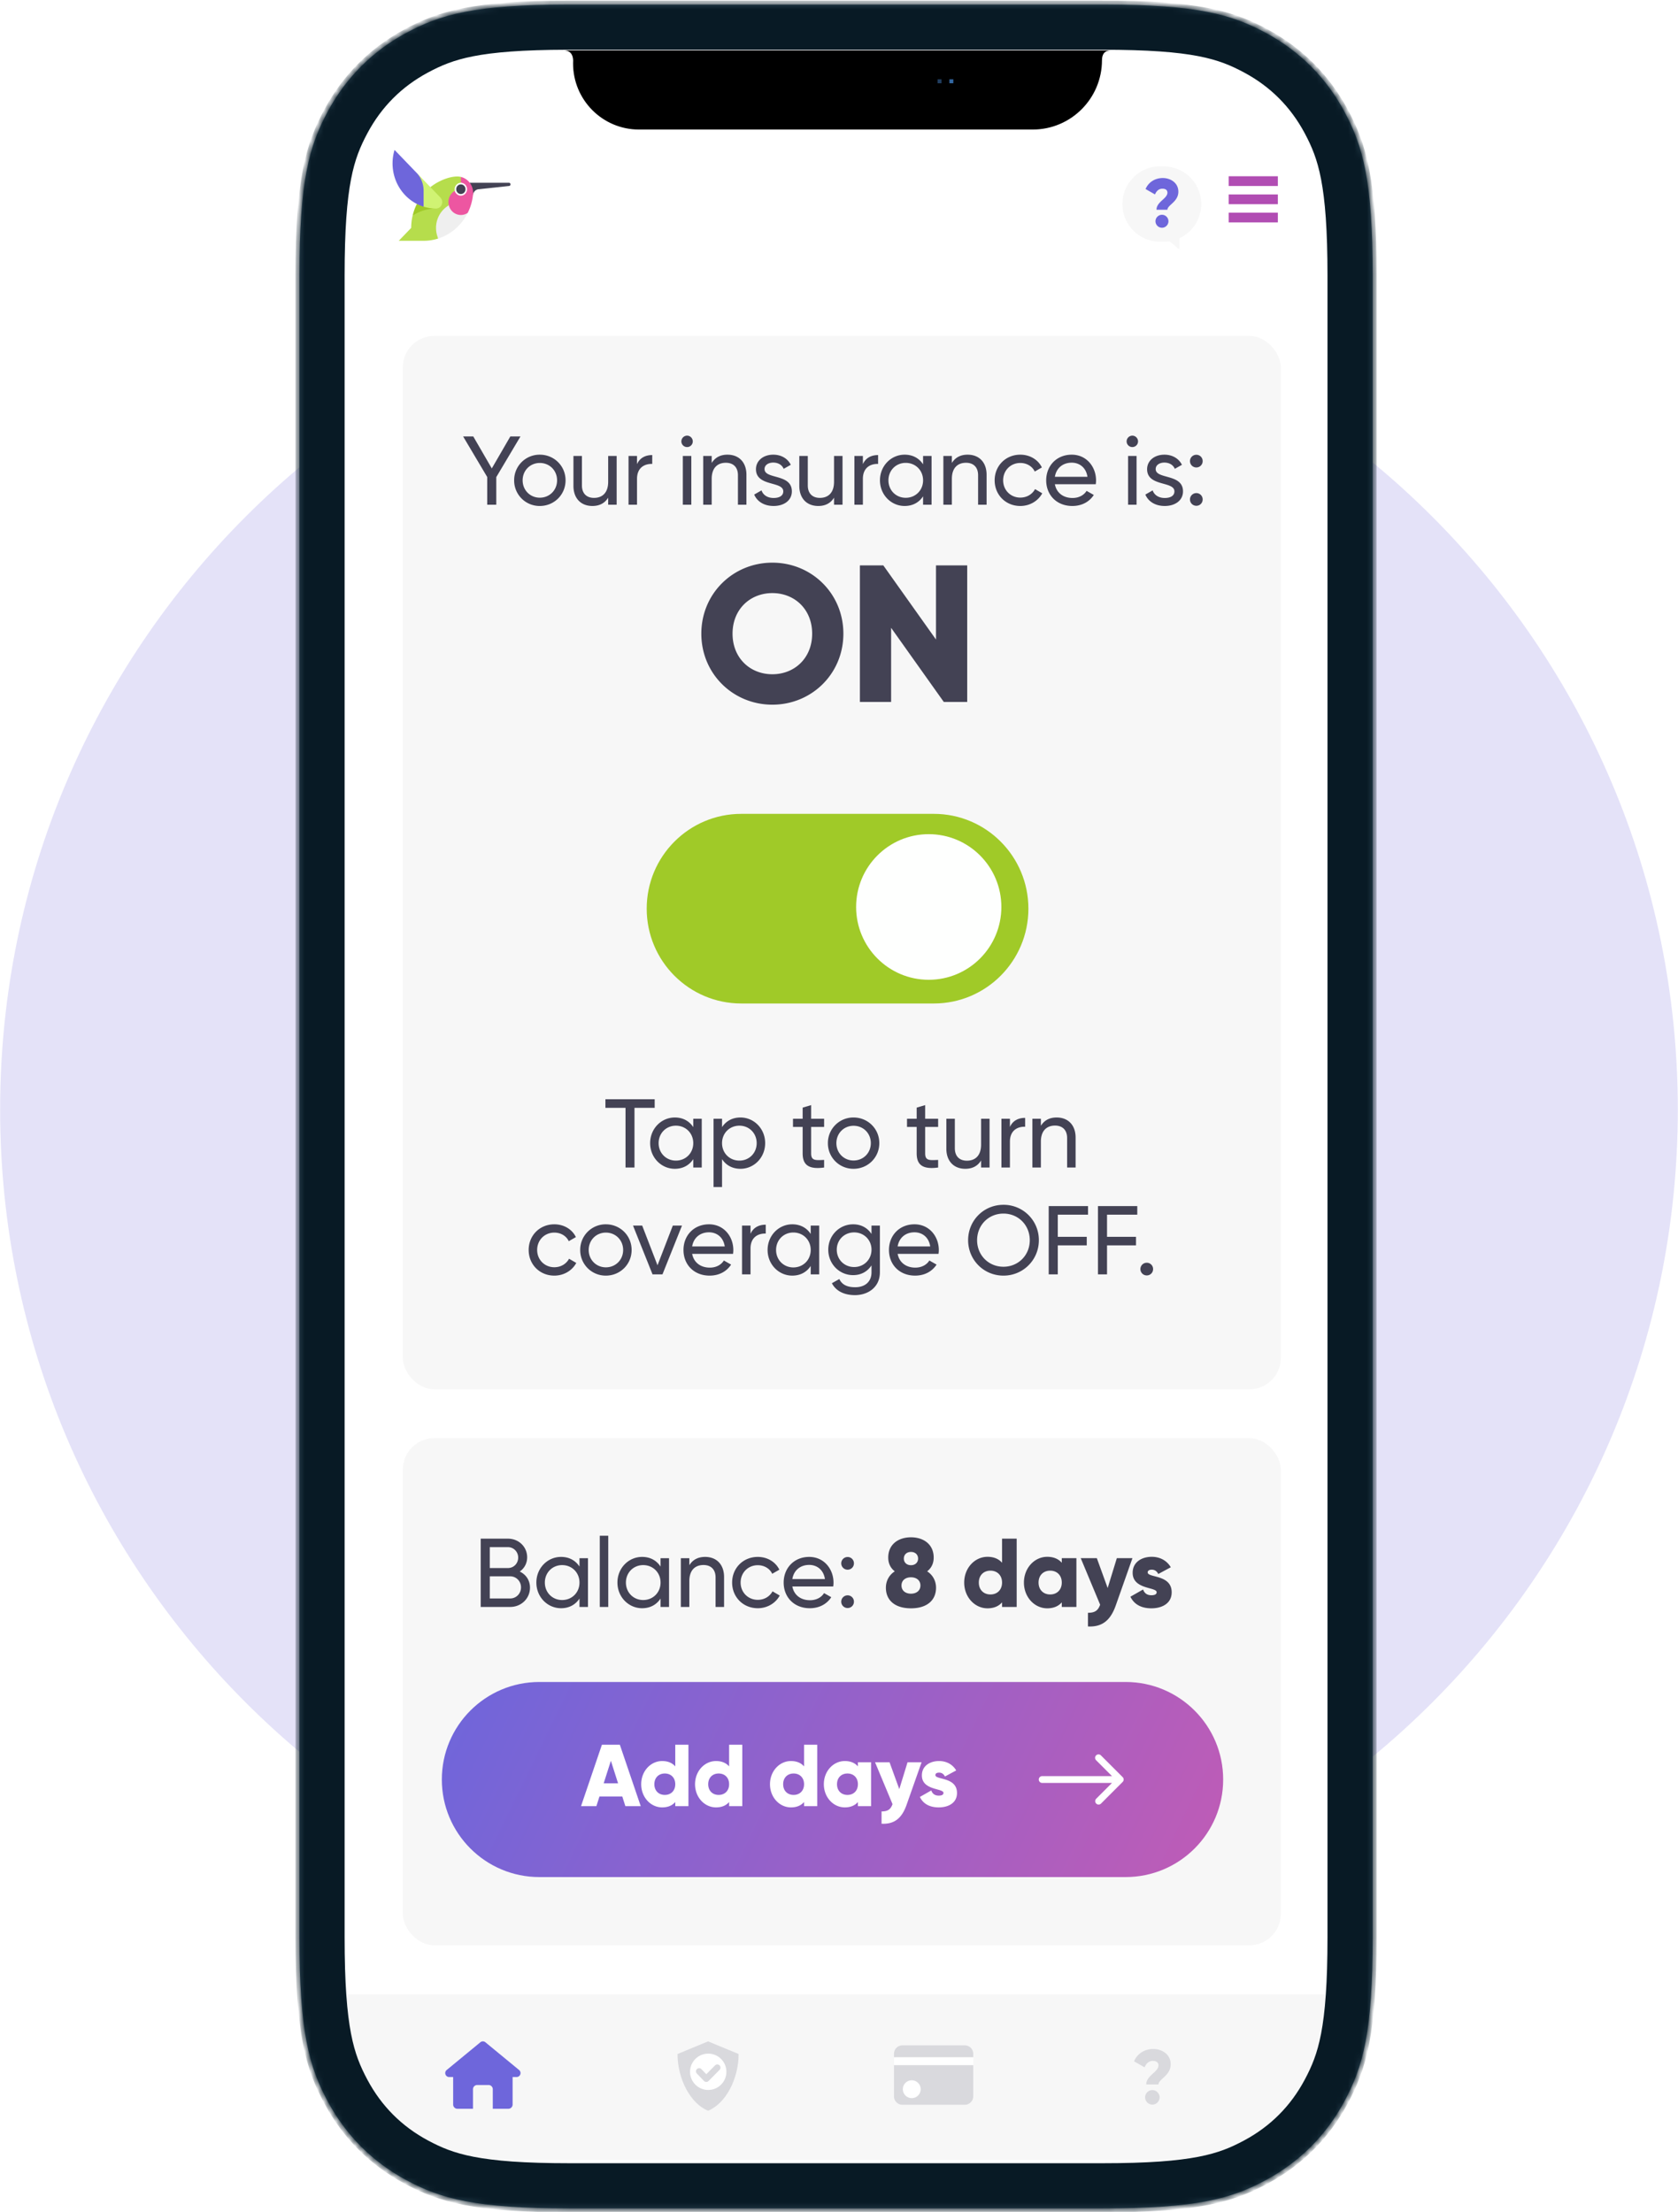 <svg width="267" height="352" fill="none" xmlns="http://www.w3.org/2000/svg">
  <path d="M133.495 310.049c73.716 0 133.474-59.759 133.474-133.475S207.211 43.1 133.495 43.1C59.779 43.1.02 102.858.02 176.574c0 73.716 59.759 133.475 133.475 133.475z" fill="#E4E2F8"/>
  <path d="M90.221 4.633h85.615c14.366.03 19.044 1.528 23.686 4.017 4.742 2.543 8.441 6.251 10.979 11.008 2.509 4.706 4.01 9.448 4.01 24.208V308.3c0 14.76-1.501 19.502-4.01 24.207-2.538 4.758-6.237 8.466-10.979 11.009-4.688 2.514-9.412 4.017-24.13 4.017H90.669c-14.718 0-19.442-1.503-24.13-4.017-4.742-2.543-8.441-6.251-10.979-11.009-2.51-4.705-4.01-9.447-4.01-24.207V43.866c0-14.76 1.5-19.502 4.01-24.207C58.098 14.9 61.797 11.193 66.54 8.65c4.64-2.489 9.317-3.987 23.678-4.017h.004z" stroke="#375161" stroke-width="7.815"/>
  <mask id="a" style="mask-type:alpha" maskUnits="userSpaceOnUse" x="47" y="0" width="172" height="352">
    <path fill-rule="evenodd" clip-rule="evenodd" d="M175.709.585c14.92 0 20.335 1.546 25.79 4.472 5.432 2.912 9.695 7.187 12.6 12.633 2.918 5.47 4.46 10.9 4.46 25.859v265.069c0 14.96-1.542 20.389-4.46 25.859-2.905 5.446-7.168 9.72-12.6 12.633-5.455 2.926-10.87 4.472-25.79 4.472H90.354c-14.92 0-20.334-1.546-25.79-4.472-5.432-2.913-9.694-7.187-12.6-12.633-2.917-5.47-4.46-10.899-4.46-25.859V43.548c0-14.959 1.543-20.388 4.46-25.858 2.906-5.446 7.168-9.72 12.6-12.633C70.02 2.13 75.434.585 90.354.585h85.355z" fill="#fff"/>
  </mask>
  <g mask="url(#a)">
    <path d="M194.724 6.405H71.337c-9.207 0-16.671 7.464-16.671 16.671v305.287c0 9.207 7.464 16.671 16.671 16.671h123.387c9.207 0 16.671-7.464 16.671-16.671V23.076c0-9.207-7.464-16.671-16.671-16.671z" fill="#fff"/>
    <rect x="64.096" y="53.453" width="139.705" height="167.646" rx="5.017" fill="#F7F7F7"/>
    <rect x="64.096" y="228.86" width="139.705" height="80.719" rx="5.017" fill="#F7F7F7"/>
    <path d="M70.304 283.19c0-8.573 6.95-15.523 15.523-15.523h93.278c8.573 0 15.523 6.95 15.523 15.523s-6.95 15.523-15.523 15.523H85.827c-8.573 0-15.523-6.95-15.523-15.523z" fill="url(#paint0_linear_7289_74490)"/>
    <path d="M165.832 282.647a.543.543 0 1 0 0 1.086v-1.086zm12.803.927a.543.543 0 0 0 0-.768l-3.458-3.458a.543.543 0 1 0-.768.769l3.073 3.073-3.073 3.073a.544.544 0 0 0 .768.769l3.458-3.458zm-12.803.159h12.419v-1.086h-12.419v1.086zM99.507 287.429l-.49-1.537h-3.632l-.489 1.537h-2.444l3.325-9.78h2.85l3.325 9.78h-2.445zm-3.451-3.633h2.291l-1.145-3.59-1.146 3.59zm11.39-6.147h2.096v9.78h-2.096v-.657c-.461.531-1.145.852-2.081.852-1.83 0-3.339-1.606-3.339-3.688s1.509-3.688 3.339-3.688c.936 0 1.62.321 2.081.852v-3.451zm-1.662 7.991c.964 0 1.662-.656 1.662-1.704s-.698-1.704-1.662-1.704-1.663.656-1.663 1.704.699 1.704 1.663 1.704zm10.231-7.991h2.095v9.78h-2.095v-.657c-.461.531-1.146.852-2.082.852-1.83 0-3.339-1.606-3.339-3.688s1.509-3.688 3.339-3.688c.936 0 1.621.321 2.082.852v-3.451zm-1.663 7.991c.964 0 1.663-.656 1.663-1.704s-.699-1.704-1.663-1.704c-.964 0-1.662.656-1.662 1.704s.698 1.704 1.662 1.704zm13.588-7.991h2.095v9.78h-2.095v-.657c-.461.531-1.146.852-2.082.852-1.83 0-3.339-1.606-3.339-3.688s1.509-3.688 3.339-3.688c.936 0 1.621.321 2.082.852v-3.451zm-1.663 7.991c.964 0 1.663-.656 1.663-1.704s-.699-1.704-1.663-1.704c-.964 0-1.662.656-1.662 1.704s.698 1.704 1.662 1.704zm10.231-5.197h2.096v6.986h-2.096v-.657c-.461.531-1.146.852-2.082.852-1.83 0-3.338-1.606-3.338-3.688s1.508-3.688 3.338-3.688c.936 0 1.621.321 2.082.852v-.657zm-1.662 5.197c.964 0 1.662-.656 1.662-1.704s-.698-1.704-1.662-1.704-1.663.656-1.663 1.704.699 1.704 1.663 1.704zm9.56-5.197h2.235l-2.389 6.776c-.782 2.221-2.026 3.102-3.981 3.004v-1.956c.978 0 1.439-.307 1.746-1.16l-2.78-6.664h2.305l1.551 4.275 1.313-4.275zm4.432 2.04c0 .796 3.437.266 3.437 2.85 0 1.607-1.397 2.291-2.906 2.291-1.397 0-2.459-.531-3.003-1.662l1.816-1.034c.181.531.572.824 1.187.824.503 0 .755-.153.755-.433 0-.768-3.437-.363-3.437-2.78 0-1.523 1.285-2.291 2.738-2.291 1.132 0 2.138.503 2.724 1.495l-1.788.964c-.196-.364-.475-.615-.936-.615-.363 0-.587.14-.587.391z" fill="#fff"/>
    <path d="M82.7 250.092c.978.465 1.63 1.381 1.63 2.561 0 1.738-1.397 3.073-3.15 3.073H76.49V244.86h4.347c1.692 0 3.042 1.289 3.042 2.965 0 .978-.466 1.77-1.18 2.267zm-1.862-3.881h-2.903v3.322h2.903c.9 0 1.614-.73 1.614-1.661 0-.916-.714-1.661-1.614-1.661zm.341 8.165c.963 0 1.723-.776 1.723-1.77 0-.978-.76-1.754-1.723-1.754h-3.244v3.524h3.244zm11.027-6.411h1.35v7.761h-1.35v-1.335c-.62.947-1.614 1.537-2.933 1.537-2.158 0-3.928-1.785-3.928-4.082 0-2.298 1.77-4.083 3.928-4.083 1.319 0 2.313.59 2.933 1.537v-1.335zm-2.763 6.659c1.568 0 2.763-1.195 2.763-2.778 0-1.584-1.195-2.779-2.763-2.779-1.552 0-2.747 1.195-2.747 2.779 0 1.583 1.195 2.778 2.747 2.778zm5.993 1.102v-11.331h1.35v11.331h-1.35zm9.67-7.761h1.35v7.761h-1.35v-1.335c-.621.947-1.615 1.537-2.934 1.537-2.158 0-3.927-1.785-3.927-4.082 0-2.298 1.769-4.083 3.927-4.083 1.319 0 2.313.59 2.934 1.537v-1.335zm-2.763 6.659c1.567 0 2.763-1.195 2.763-2.778 0-1.584-1.196-2.779-2.763-2.779-1.553 0-2.748 1.195-2.748 2.779 0 1.583 1.195 2.778 2.748 2.778zm9.857-6.861c1.816 0 3.012 1.211 3.012 3.198v4.765h-1.351v-4.688c0-1.272-.729-1.986-1.925-1.986-1.241 0-2.25.729-2.25 2.561v4.113h-1.351v-7.761h1.351v1.118c.574-.916 1.428-1.32 2.514-1.32zm8.378 8.165c-2.344 0-4.083-1.785-4.083-4.082 0-2.298 1.739-4.083 4.083-4.083 1.536 0 2.84.807 3.43 2.034l-1.133.652c-.388-.823-1.257-1.366-2.297-1.366-1.553 0-2.732 1.195-2.732 2.763 0 1.552 1.179 2.747 2.732 2.747 1.055 0 1.909-.543 2.344-1.35l1.148.667c-.652 1.211-1.971 2.018-3.492 2.018zm5.499-3.461c.264 1.397 1.366 2.188 2.81 2.188 1.071 0 1.847-.496 2.235-1.133l1.149.652c-.683 1.056-1.863 1.754-3.415 1.754-2.499 0-4.16-1.754-4.16-4.082 0-2.298 1.645-4.083 4.067-4.083 2.344 0 3.865 1.925 3.865 4.098 0 .202-.016.404-.047.606h-6.504zm2.686-3.431c-1.46 0-2.469.9-2.686 2.251h5.185c-.233-1.537-1.335-2.251-2.499-2.251zm6.104.761a1.007 1.007 0 0 1-1.009-1.009c0-.559.45-1.009 1.009-1.009a.997.997 0 0 1 1.009 1.009.998.998 0 0 1-1.009 1.009zm0 6.1c-.559 0-1.009-.45-1.009-1.009 0-.559.45-1.009 1.009-1.009a.997.997 0 0 1 1.009 1.009.997.997 0 0 1-1.009 1.009zM147.527 250.06c.916.59 1.413 1.537 1.413 2.608 0 1.987-1.428 3.275-3.989 3.275-2.562 0-3.99-1.288-3.99-3.275 0-1.071.497-2.018 1.413-2.608-.637-.497-1.04-1.211-1.04-2.189 0-2.111 1.614-3.228 3.617-3.228 2.002 0 3.616 1.117 3.616 3.228 0 .978-.403 1.692-1.04 2.189zm-2.576-3.089c-.699 0-1.134.45-1.134 1.056 0 .605.435 1.055 1.134 1.055.698 0 1.133-.45 1.133-1.055 0-.606-.435-1.056-1.133-1.056zm0 6.644c.869 0 1.505-.481 1.505-1.304 0-.823-.636-1.304-1.505-1.304-.87 0-1.506.481-1.506 1.304 0 .823.636 1.304 1.506 1.304zm14.493-8.755h2.328v10.866h-2.328v-.73c-.512.59-1.273.947-2.313.947-2.034 0-3.71-1.785-3.71-4.098 0-2.313 1.676-4.098 3.71-4.098 1.04 0 1.801.357 2.313.947v-3.834zm-1.847 8.879c1.071 0 1.847-.73 1.847-1.894s-.776-1.894-1.847-1.894c-1.072 0-1.848.73-1.848 1.894s.776 1.894 1.848 1.894zm11.351-5.775h2.328v7.762h-2.328v-.73c-.512.59-1.273.947-2.313.947-2.033 0-3.71-1.785-3.71-4.098 0-2.313 1.677-4.098 3.71-4.098 1.04 0 1.801.357 2.313.947v-.73zm-1.847 5.775c1.071 0 1.847-.73 1.847-1.894s-.776-1.894-1.847-1.894-1.847.73-1.847 1.894.776 1.894 1.847 1.894zm10.606-5.775h2.484l-2.655 7.529c-.869 2.468-2.251 3.446-4.424 3.337v-2.173c1.087 0 1.599-.341 1.941-1.288l-3.089-7.405h2.561l1.723 4.75 1.459-4.75zm4.909 2.267c0 .885 3.818.295 3.818 3.166 0 1.786-1.552 2.546-3.228 2.546-1.553 0-2.732-.59-3.338-1.847l2.018-1.149c.202.59.637.916 1.32.916.558 0 .838-.171.838-.481 0-.854-3.819-.404-3.819-3.089 0-1.692 1.428-2.546 3.043-2.546 1.257 0 2.375.559 3.027 1.661l-1.987 1.071c-.218-.403-.528-.683-1.04-.683-.404 0-.652.155-.652.435z" fill="#434254"/>
    <path d="M148.587 129.515h-30.636c-8.311 0-15.049 6.756-15.049 15.089 0 8.334 6.738 15.089 15.049 15.089h30.636c8.311 0 15.049-6.755 15.049-15.089 0-8.333-6.738-15.089-15.049-15.089z" fill="#A0CA28"/>
    <path d="M147.78 155.921c6.382 0 11.555-5.188 11.555-11.587s-5.173-11.586-11.555-11.586-11.556 5.187-11.556 11.586 5.174 11.587 11.556 11.587z" fill="#FEFFFE"/>
    <path d="M122.896 112.142c-6.241 0-11.301-4.905-11.301-11.301 0-6.395 5.06-11.3 11.301-11.3 6.24 0 11.3 4.905 11.3 11.3 0 6.396-5.06 11.301-11.3 11.301zm0-4.843c3.539 0 6.333-2.577 6.333-6.458 0-3.88-2.794-6.457-6.333-6.457-3.54 0-6.334 2.577-6.334 6.457 0 3.881 2.794 6.458 6.334 6.458zm26.037-17.324h4.968v21.732h-3.726l-8.382-11.797v11.797h-4.967V89.975h3.725l8.382 11.798V89.975zM82.817 69.453l-3.85 6.473v4.393h-1.443v-4.408l-3.834-6.458h1.615l2.949 5.092 2.95-5.092h1.614zm3.076 11.068a4.048 4.048 0 0 1-4.082-4.083 4.048 4.048 0 0 1 4.082-4.082c2.266 0 4.098 1.785 4.098 4.082 0 2.298-1.832 4.083-4.098 4.083zm0-1.32c1.552 0 2.748-1.195 2.748-2.763 0-1.567-1.196-2.763-2.748-2.763-1.537 0-2.732 1.196-2.732 2.763 0 1.568 1.195 2.763 2.732 2.763zm10.878-6.643h1.35v7.761h-1.35v-1.118c-.574.916-1.428 1.32-2.514 1.32-1.817 0-3.012-1.21-3.012-3.198v-4.765h1.35v4.688c0 1.272.73 1.987 1.925 1.987 1.242 0 2.251-.73 2.251-2.562v-4.113zm4.59 1.304c.497-1.087 1.444-1.444 2.422-1.444v1.413c-1.165-.047-2.422.543-2.422 2.375v4.113h-1.35v-7.761h1.35v1.304zm7.972-2.717a.905.905 0 0 1-.916-.9c0-.497.404-.916.916-.916.497 0 .901.42.901.916 0 .496-.404.9-.901.9zm-.683 9.174v-7.761h1.351v7.761h-1.351zm7.109-7.963c1.816 0 3.011 1.21 3.011 3.198v4.765h-1.35v-4.688c0-1.273-.73-1.987-1.925-1.987-1.242 0-2.251.73-2.251 2.562v4.113h-1.35v-7.761h1.35v1.117c.575-.915 1.428-1.32 2.515-1.32zm5.894 2.297c0 1.661 4.346.683 4.346 3.54 0 1.443-1.242 2.328-2.903 2.328-1.552 0-2.639-.745-3.089-1.816l1.164-.668c.249.745.963 1.211 1.925 1.211.823 0 1.537-.295 1.537-1.056 0-1.66-4.346-.714-4.346-3.523 0-1.366 1.179-2.313 2.747-2.313 1.273 0 2.298.605 2.794 1.614l-1.133.637c-.295-.699-.978-.994-1.661-.994-.698 0-1.381.342-1.381 1.04zm11.057-2.095h1.351v7.761h-1.351v-1.118c-.574.916-1.428 1.32-2.514 1.32-1.817 0-3.012-1.21-3.012-3.198v-4.765h1.351v4.688c0 1.272.729 1.987 1.924 1.987 1.242 0 2.251-.73 2.251-2.562v-4.113zm4.59 1.304c.497-1.087 1.444-1.444 2.422-1.444v1.413c-1.165-.047-2.422.543-2.422 2.375v4.113h-1.35v-7.761h1.35v1.304zm9.578-1.304h1.35v7.761h-1.35v-1.335c-.621.947-1.615 1.537-2.934 1.537-2.158 0-3.927-1.785-3.927-4.083 0-2.297 1.769-4.082 3.927-4.082 1.319 0 2.313.59 2.934 1.537v-1.335zm-2.763 6.659c1.567 0 2.763-1.195 2.763-2.779 0-1.583-1.196-2.778-2.763-2.778-1.553 0-2.748 1.195-2.748 2.778 0 1.584 1.195 2.779 2.748 2.779zm9.857-6.861c1.816 0 3.012 1.21 3.012 3.198v4.765h-1.351v-4.688c0-1.273-.729-1.987-1.925-1.987-1.241 0-2.25.73-2.25 2.562v4.113h-1.351v-7.761h1.351v1.117c.574-.915 1.428-1.32 2.514-1.32zm8.378 8.165c-2.344 0-4.083-1.785-4.083-4.083 0-2.297 1.739-4.082 4.083-4.082 1.536 0 2.84.807 3.43 2.033l-1.133.652c-.388-.822-1.257-1.366-2.297-1.366-1.553 0-2.732 1.196-2.732 2.763 0 1.553 1.179 2.748 2.732 2.748 1.055 0 1.909-.543 2.344-1.35l1.148.667c-.652 1.21-1.971 2.018-3.492 2.018zm5.499-3.462c.264 1.397 1.366 2.189 2.81 2.189 1.071 0 1.847-.497 2.235-1.133l1.149.652c-.683 1.055-1.863 1.754-3.415 1.754-2.499 0-4.16-1.754-4.16-4.083 0-2.297 1.645-4.082 4.067-4.082 2.344 0 3.865 1.925 3.865 4.098 0 .202-.016.404-.047.605h-6.504zm2.686-3.43c-1.46 0-2.469.9-2.686 2.25h5.185c-.233-1.536-1.335-2.25-2.499-2.25zm9.646-2.484a.904.904 0 0 1-.915-.9c0-.497.403-.916.915-.916.497 0 .901.42.901.916 0 .496-.404.9-.901.9zm-.683 9.174v-7.761h1.351v7.761h-1.351zm4.393-5.666c0 1.661 4.346.683 4.346 3.54 0 1.443-1.241 2.328-2.902 2.328-1.553 0-2.639-.745-3.089-1.816l1.164-.668c.248.745.962 1.211 1.925 1.211.822 0 1.536-.295 1.536-1.056 0-1.66-4.346-.714-4.346-3.523 0-1.366 1.18-2.313 2.748-2.313 1.272 0 2.297.605 2.794 1.614l-1.134.637c-.294-.699-.977-.994-1.66-.994-.699 0-1.382.342-1.382 1.04zm6.465-.264c-.559 0-1.009-.45-1.009-1.009 0-.558.45-1.009 1.009-1.009a.998.998 0 0 1 1.009 1.01.998.998 0 0 1-1.009 1.008zm0 6.1c-.559 0-1.009-.45-1.009-1.008 0-.559.45-1.01 1.009-1.01a.997.997 0 0 1 1.009 1.01.997.997 0 0 1-1.009 1.009zM104.172 174.932v1.366h-3.214v9.5H99.53v-9.5h-3.197v-1.366h7.839zm6.138 3.104h1.351v7.762h-1.351v-1.335c-.621.947-1.614 1.537-2.934 1.537-2.157 0-3.927-1.785-3.927-4.083 0-2.297 1.77-4.082 3.927-4.082 1.32 0 2.313.59 2.934 1.536v-1.335zm-2.763 6.66c1.568 0 2.763-1.196 2.763-2.779s-1.195-2.778-2.763-2.778c-1.552 0-2.748 1.195-2.748 2.778s1.196 2.779 2.748 2.779zm10.277-6.861c2.157 0 3.927 1.785 3.927 4.082 0 2.298-1.77 4.083-3.927 4.083-1.32 0-2.313-.59-2.934-1.537v4.439h-1.351v-10.866h1.351v1.335c.621-.946 1.614-1.536 2.934-1.536zm-.171 6.861c1.552 0 2.748-1.196 2.748-2.779s-1.196-2.778-2.748-2.778c-1.568 0-2.763 1.195-2.763 2.778s1.195 2.779 2.763 2.779zm13.478-5.356h-2.065v4.207c0 1.18.683 1.102 2.065 1.04v1.211c-2.329.31-3.415-.311-3.415-2.251v-4.207h-1.537v-1.304h1.537v-1.769l1.35-.404v2.173h2.065v1.304zm4.685 6.66a4.048 4.048 0 0 1-4.082-4.083 4.048 4.048 0 0 1 4.082-4.082c2.267 0 4.098 1.785 4.098 4.082 0 2.298-1.831 4.083-4.098 4.083zm0-1.32c1.552 0 2.748-1.195 2.748-2.763 0-1.568-1.196-2.763-2.748-2.763-1.537 0-2.732 1.195-2.732 2.763 0 1.568 1.195 2.763 2.732 2.763zm13.459-5.34h-2.065v4.207c0 1.18.683 1.102 2.065 1.04v1.211c-2.329.31-3.415-.311-3.415-2.251v-4.207h-1.537v-1.304h1.537v-1.769l1.35-.404v2.173h2.065v1.304zm6.832-1.304h1.351v7.762h-1.351v-1.118c-.574.916-1.428 1.32-2.515 1.32-1.816 0-3.011-1.211-3.011-3.198v-4.766h1.351v4.688c0 1.273.729 1.987 1.924 1.987 1.242 0 2.251-.729 2.251-2.561v-4.114zm4.59 1.304c.497-1.086 1.444-1.443 2.422-1.443v1.412c-1.165-.046-2.422.544-2.422 2.375v4.114h-1.351v-7.762h1.351v1.304zm7.441-1.505c1.816 0 3.011 1.21 3.011 3.197v4.766h-1.35v-4.688c0-1.273-.73-1.987-1.925-1.987-1.242 0-2.251.73-2.251 2.561v4.114h-1.35v-7.762h1.35v1.118c.574-.916 1.428-1.319 2.515-1.319zM88.204 203c-2.343 0-4.082-1.785-4.082-4.083 0-2.297 1.739-4.082 4.082-4.082 1.537 0 2.841.807 3.431 2.033l-1.133.652c-.388-.823-1.257-1.366-2.297-1.366-1.553 0-2.733 1.195-2.733 2.763 0 1.552 1.18 2.748 2.733 2.748 1.055 0 1.909-.544 2.344-1.351l1.148.668c-.652 1.21-1.971 2.018-3.493 2.018zm8.201 0a4.048 4.048 0 0 1-4.082-4.083 4.048 4.048 0 0 1 4.082-4.082c2.266 0 4.098 1.785 4.098 4.082 0 2.298-1.832 4.083-4.098 4.083zm0-1.32c1.552 0 2.748-1.195 2.748-2.763 0-1.568-1.196-2.763-2.748-2.763-1.537 0-2.732 1.195-2.732 2.763 0 1.568 1.195 2.763 2.732 2.763zm10.653-6.644h1.459l-3.105 7.762h-1.583l-3.105-7.762h1.46l2.437 6.318 2.437-6.318zm3.077 4.502c.264 1.397 1.366 2.189 2.81 2.189 1.071 0 1.847-.497 2.235-1.133l1.149.652c-.683 1.055-1.863 1.754-3.415 1.754-2.499 0-4.16-1.754-4.16-4.083 0-2.297 1.645-4.082 4.067-4.082 2.344 0 3.865 1.924 3.865 4.098 0 .201-.015.403-.046.605h-6.505zm2.686-3.43c-1.459 0-2.468.9-2.686 2.25h5.185c-.233-1.536-1.335-2.25-2.499-2.25zm6.601.232c.496-1.086 1.443-1.443 2.421-1.443v1.412c-1.164-.046-2.421.544-2.421 2.375v4.114h-1.351v-7.762h1.351v1.304zm9.577-1.304h1.351v7.762h-1.351v-1.335c-.62.947-1.614 1.537-2.933 1.537-2.158 0-3.928-1.785-3.928-4.083 0-2.297 1.77-4.082 3.928-4.082 1.319 0 2.313.59 2.933 1.536v-1.335zm-2.763 6.66c1.568 0 2.763-1.196 2.763-2.779s-1.195-2.778-2.763-2.778c-1.552 0-2.747 1.195-2.747 2.778s1.195 2.779 2.747 2.779zm12.435-6.66h1.335v7.436c0 2.421-1.941 3.632-3.959 3.632-1.738 0-3.042-.667-3.679-1.894l1.18-.667c.357.73 1.009 1.304 2.53 1.304 1.615 0 2.593-.916 2.593-2.375v-1.102c-.621.947-1.615 1.552-2.919 1.552-2.204 0-3.958-1.785-3.958-4.051 0-2.251 1.754-4.036 3.958-4.036 1.304 0 2.298.59 2.919 1.536v-1.335zm-2.763 6.598c1.567 0 2.763-1.196 2.763-2.763 0-1.553-1.196-2.748-2.763-2.748-1.568 0-2.763 1.195-2.763 2.748 0 1.567 1.195 2.763 2.763 2.763zm6.923-2.096c.264 1.397 1.366 2.189 2.81 2.189 1.071 0 1.847-.497 2.235-1.133l1.149.652c-.683 1.055-1.863 1.754-3.415 1.754-2.499 0-4.16-1.754-4.16-4.083 0-2.297 1.645-4.082 4.067-4.082 2.344 0 3.865 1.924 3.865 4.098 0 .201-.015.403-.047.605h-6.504zm2.686-3.43c-1.459 0-2.468.9-2.686 2.25h5.185c-.233-1.536-1.335-2.25-2.499-2.25zM159.665 203c-3.151 0-5.619-2.515-5.619-5.635 0-3.136 2.468-5.635 5.619-5.635a5.595 5.595 0 0 1 5.635 5.635 5.605 5.605 0 0 1-5.635 5.635zm0-1.413c2.375 0 4.191-1.847 4.191-4.222 0-2.391-1.816-4.238-4.191-4.238s-4.191 1.847-4.191 4.238c0 2.375 1.816 4.222 4.191 4.222zm13.459-8.289h-4.812v3.524h4.61v1.366h-4.61v4.61h-1.444v-10.866h6.256v1.366zm7.837 0h-4.812v3.524h4.61v1.366h-4.61v4.61h-1.444v-10.866h6.256v1.366zm1.507 9.671a1.007 1.007 0 0 1-1.009-1.009c0-.559.45-1.009 1.009-1.009a.997.997 0 0 1 1.009 1.009.998.998 0 0 1-1.009 1.009z" fill="#434254"/>
    <path fill="#fff" d="M54.641 19.303h156.78V44.14H54.641z"/>
    <path fill-rule="evenodd" clip-rule="evenodd" d="M80.986 29.084h-6.241l.477 1.93h.038c.054-.477.424-.854.888-.899l4.87-.52a.253.253 0 0 0 .215-.254.252.252 0 0 0-.247-.257z" fill="#434254"/>
    <path fill-rule="evenodd" clip-rule="evenodd" d="M73.332 28.154a2.38 2.38 0 0 0-.556-.067c-1.462 0-3.195.814-4.29 1.697 0 0-2.325 4.2-2.833 4.54a8.524 8.524 0 0 0-.225 1.944l-1.276 1.325-.7.727h3.952a7.63 7.63 0 0 0 2.327-.362c-.225-.515 1.64-5.254 1.69-5.283-.041-.164.641-2.127.955-2.308h.956v-1.283h.328l-.328-.93z" fill="#B6DD4C"/>
    <path fill-rule="evenodd" clip-rule="evenodd" d="M66.333 32.455a8.34 8.34 0 0 0-.68 1.868 6.697 6.697 0 0 1 3.727-1.134c-.687 0-2.915-.666-3.047-.734z" fill="#A0CA28"/>
    <path fill-rule="evenodd" clip-rule="evenodd" d="M70.079 31.438l-1.592-1.654-2.237-2.324c.713.743 1.154 5.43 1.154 5.43.626.194 1.29.3 1.976.3.273 0 .52-.115.699-.301.178-.186.289-.442.289-.726 0-.283-.11-.54-.29-.725z" fill="#D0F373"/>
    <path fill-rule="evenodd" clip-rule="evenodd" d="M67.404 30.36a4.173 4.173 0 0 0-1.154-2.9l-.007-.006-3.463-3.598a7.433 7.433 0 0 0-.306 2.526c.132 2.67 1.67 4.955 3.859 6.073a6.877 6.877 0 0 0 1.07.435v-2.53z" fill="#6E66DB"/>
    <path fill-rule="evenodd" clip-rule="evenodd" d="M71.42 32.675a4.018 4.018 0 0 0-.485.33 4.17 4.17 0 0 0-1.555 3.263c0 .603.126 1.175.35 1.69 1.674-.534 3.11-1.632 4.105-3.078.22-.32.42-.658.595-1.011-.314.219-2.995-1.133-3.01-1.194z" fill="#EFEFEF"/>
    <path fill-rule="evenodd" clip-rule="evenodd" d="M75.271 30.502a2.602 2.602 0 0 0-1.072-1.952 2.441 2.441 0 0 0-.867-.396v.93c.546 0 .46 1.925 0 1.925s-.846-.2-.956-.642c-.314.18-.574.448-.754.77a2.101 2.101 0 0 0-.15 1.716l.025.067c.128.335.338.627.605.848a1.94 1.94 0 0 0 1.23.447c.406 0 .784-.127 1.098-.346a8.33 8.33 0 0 0 .834-2.892l.004-.038c.007-.083.012-.166.012-.251 0-.063-.005-.124-.009-.186z" fill="#ED56A1"/>
    <path fill-rule="evenodd" clip-rule="evenodd" d="M74.32 30.11c0 .567-.442 1.027-.988 1.027s-.988-.46-.988-1.026c0-.567.442-1.027.988-1.027s.988.46.988 1.027z" fill="#fff"/>
    <path fill-rule="evenodd" clip-rule="evenodd" d="M74.073 30.11c0 .426-.332.77-.741.77-.41 0-.741-.344-.741-.77 0-.424.332-.769.74-.769.41 0 .742.345.742.77z" fill="#434254"/>
    <g clip-path="url(#clip0_7289_74490)" filter="url(#filter0_d_7289_74490)">
      <path fill-rule="evenodd" clip-rule="evenodd" d="M183.02 24.891a6.002 6.002 0 1 0 0 12.004h.538c.321 0 .635-.025.942-.073l1.594 1.315v-1.802a6.004 6.004 0 0 0-2.536-11.444h-.538z" fill="#F7F7F7"/>
      <path d="M182.44 31.796c0-1.272 1.738-1.76 1.738-2.717 0-.38-.25-.63-.804-.63-.597 0-.956.402-1.173.913l-1.5-.859c.478-1.119 1.532-1.75 2.738-1.75 1.239 0 2.478.762 2.478 2.174 0 1.62-1.739 2.119-1.739 2.869h-1.738zm.869 2.868a1.039 1.039 0 0 1-1.032-1.032c0-.565.467-1.032 1.032-1.032s1.032.467 1.032 1.032-.467 1.032-1.032 1.032z" fill="#6E66DB"/>
    </g>
    <path d="M196.281 28.823h6.272M196.281 31.72h6.272M196.281 34.618h6.272" stroke="#B14DB3" stroke-width="1.552" stroke-linecap="square"/>
    <path d="M54.64 317.34h156.781v26.389H54.641V317.34z" fill="#F7F7F7"/>
    <path d="M182.389 331.713c0-1.422 1.944-1.968 1.944-3.038 0-.425-.279-.705-.899-.705-.668 0-1.069.45-1.312 1.021l-1.677-.96c.534-1.252 1.713-1.956 3.062-1.956 1.385 0 2.771.85 2.771 2.43 0 1.811-1.945 2.37-1.945 3.208h-1.944zm.972 3.208a1.16 1.16 0 0 1-1.154-1.154c0-.632.522-1.155 1.154-1.155.632 0 1.155.523 1.155 1.155s-.523 1.154-1.155 1.154z" fill="#D9D9DD"/>
    <path fill-rule="evenodd" clip-rule="evenodd" d="M142.247 326.84c0-.746.605-1.35 1.35-1.35h9.912c.746 0 1.35.604 1.35 1.35v6.758a1.35 1.35 0 0 1-1.35 1.351h-9.912c-.745 0-1.35-.605-1.35-1.351v-6.758z" fill="#D9D9DD"/>
    <path fill-rule="evenodd" clip-rule="evenodd" d="M142.247 327.382h12.613v1.261h-12.613v-1.261zM145.04 333.89a1.419 1.419 0 1 0 0-2.837 1.419 1.419 0 0 0 0 2.837z" fill="#fff"/>
    <path fill-rule="evenodd" clip-rule="evenodd" d="M117.528 326.873c0 3.947-2.052 7.894-4.861 9.022-2.809-1.128-4.861-5.075-4.861-9.022l4.861-2.014 4.861 2.014z" fill="#D9D9DD"/>
    <path fill-rule="evenodd" clip-rule="evenodd" d="M112.691 326.811a2.89 2.89 0 1 1 0 5.78 2.89 2.89 0 0 1 0-5.78z" fill="#fff"/>
    <path d="M111.245 329.627l1.136 1.184 1.755-1.773" stroke="#D9D9DD" stroke-width="1.013" stroke-linecap="round" stroke-linejoin="round"/>
    <path fill-rule="evenodd" clip-rule="evenodd" d="M76.434 325.003a.63.63 0 0 1 .802 0l5.36 4.414a.631.631 0 0 1-.401 1.118h-.63v4.377a.675.675 0 0 1-.676.675h-2.477v-3.108a.676.676 0 0 0-.675-.676h-1.803a.676.676 0 0 0-.675.676v3.108H72.78a.675.675 0 0 1-.675-.675v-4.377h-.63a.631.631 0 0 1-.401-1.118l4.446-3.661.914-.753z" fill="#6E66DB"/>
    <path stroke="#fff" stroke-width="1.552" d="M54.641 316.564h156.78"/>
    <path d="M175.393 4.007c14.885 0 19.668 1.542 24.424 4.092 4.852 2.601 8.637 6.397 11.234 11.264 2.546 4.773 4.084 9.575 4.084 24.502V308.3c0 14.928-1.538 19.729-4.084 24.502-2.597 4.868-6.382 8.663-11.234 11.265-4.756 2.55-9.54 4.092-24.424 4.092H90.669c-14.885 0-19.668-1.542-24.424-4.092-4.852-2.602-8.638-6.397-11.234-11.265-2.546-4.773-4.084-9.574-4.084-24.502V43.865c0-14.927 1.538-19.729 4.084-24.502 2.596-4.867 6.382-8.662 11.234-11.264 4.709-2.525 9.445-4.06 23.973-4.091H175.393z" stroke="#081A25" stroke-width="7.815"/>
    <path fill-rule="evenodd" clip-rule="evenodd" d="M89.748 8.021h87.048c-.97 0-1.454.525-1.451 1.574-.016 6.09-4.944 11.019-11.018 11.019H101.67c-5.79 0-10.483-4.707-10.483-10.512 0-.169.004-.338.012-.507-.05-1.025-.534-1.55-1.451-1.574z" fill="#000"/>
    <path d="M150.44 15.457a2.834 2.834 0 0 0 2.831-2.835 2.834 2.834 0 0 0-2.831-2.836 2.834 2.834 0 0 0-2.832 2.836 2.834 2.834 0 0 0 2.832 2.835z" fill="#000"/>
    <path d="M151.696 12.622h-.629v.63h.629v-.63z" fill="#3367A1"/>
    <path d="M149.811 12.622h-.629v.63h.629v-.63z" fill="#213E60"/>
  </g>
  <defs>
    <filter id="filter0_d_7289_74490" x="171.811" y="20.102" width="26.118" height="25.985" filterUnits="userSpaceOnUse" color-interpolation-filters="sRGB">
      <feFlood flood-opacity="0" result="BackgroundImageFix"/>
      <feColorMatrix in="SourceAlpha" values="0 0 0 0 0 0 0 0 0 0 0 0 0 0 0 0 0 0 127 0" result="hardAlpha"/>
      <feOffset dx="1.58" dy="1.58"/>
      <feGaussianBlur stdDeviation="3.185"/>
      <feColorMatrix values="0 0 0 0 0.263 0 0 0 0 0.259 0 0 0 0 0.329 0 0 0 0.1 0"/>
      <feBlend in2="BackgroundImageFix" result="effect1_dropShadow_7289_74490"/>
      <feBlend in="SourceGraphic" in2="effect1_dropShadow_7289_74490" result="shape"/>
    </filter>
    <linearGradient id="paint0_linear_7289_74490" x1="76.282" y1="256.368" x2="250.532" y2="340.987" gradientUnits="userSpaceOnUse">
      <stop stop-color="#6E66DB"/>
      <stop offset="1" stop-color="#ED56A1"/>
    </linearGradient>
    <clipPath id="clip0_7289_74490">
      <path fill="#fff" transform="translate(176.6 24.891)" d="M0 0h13.379v13.246H0z"/>
    </clipPath>
  </defs>
</svg>
